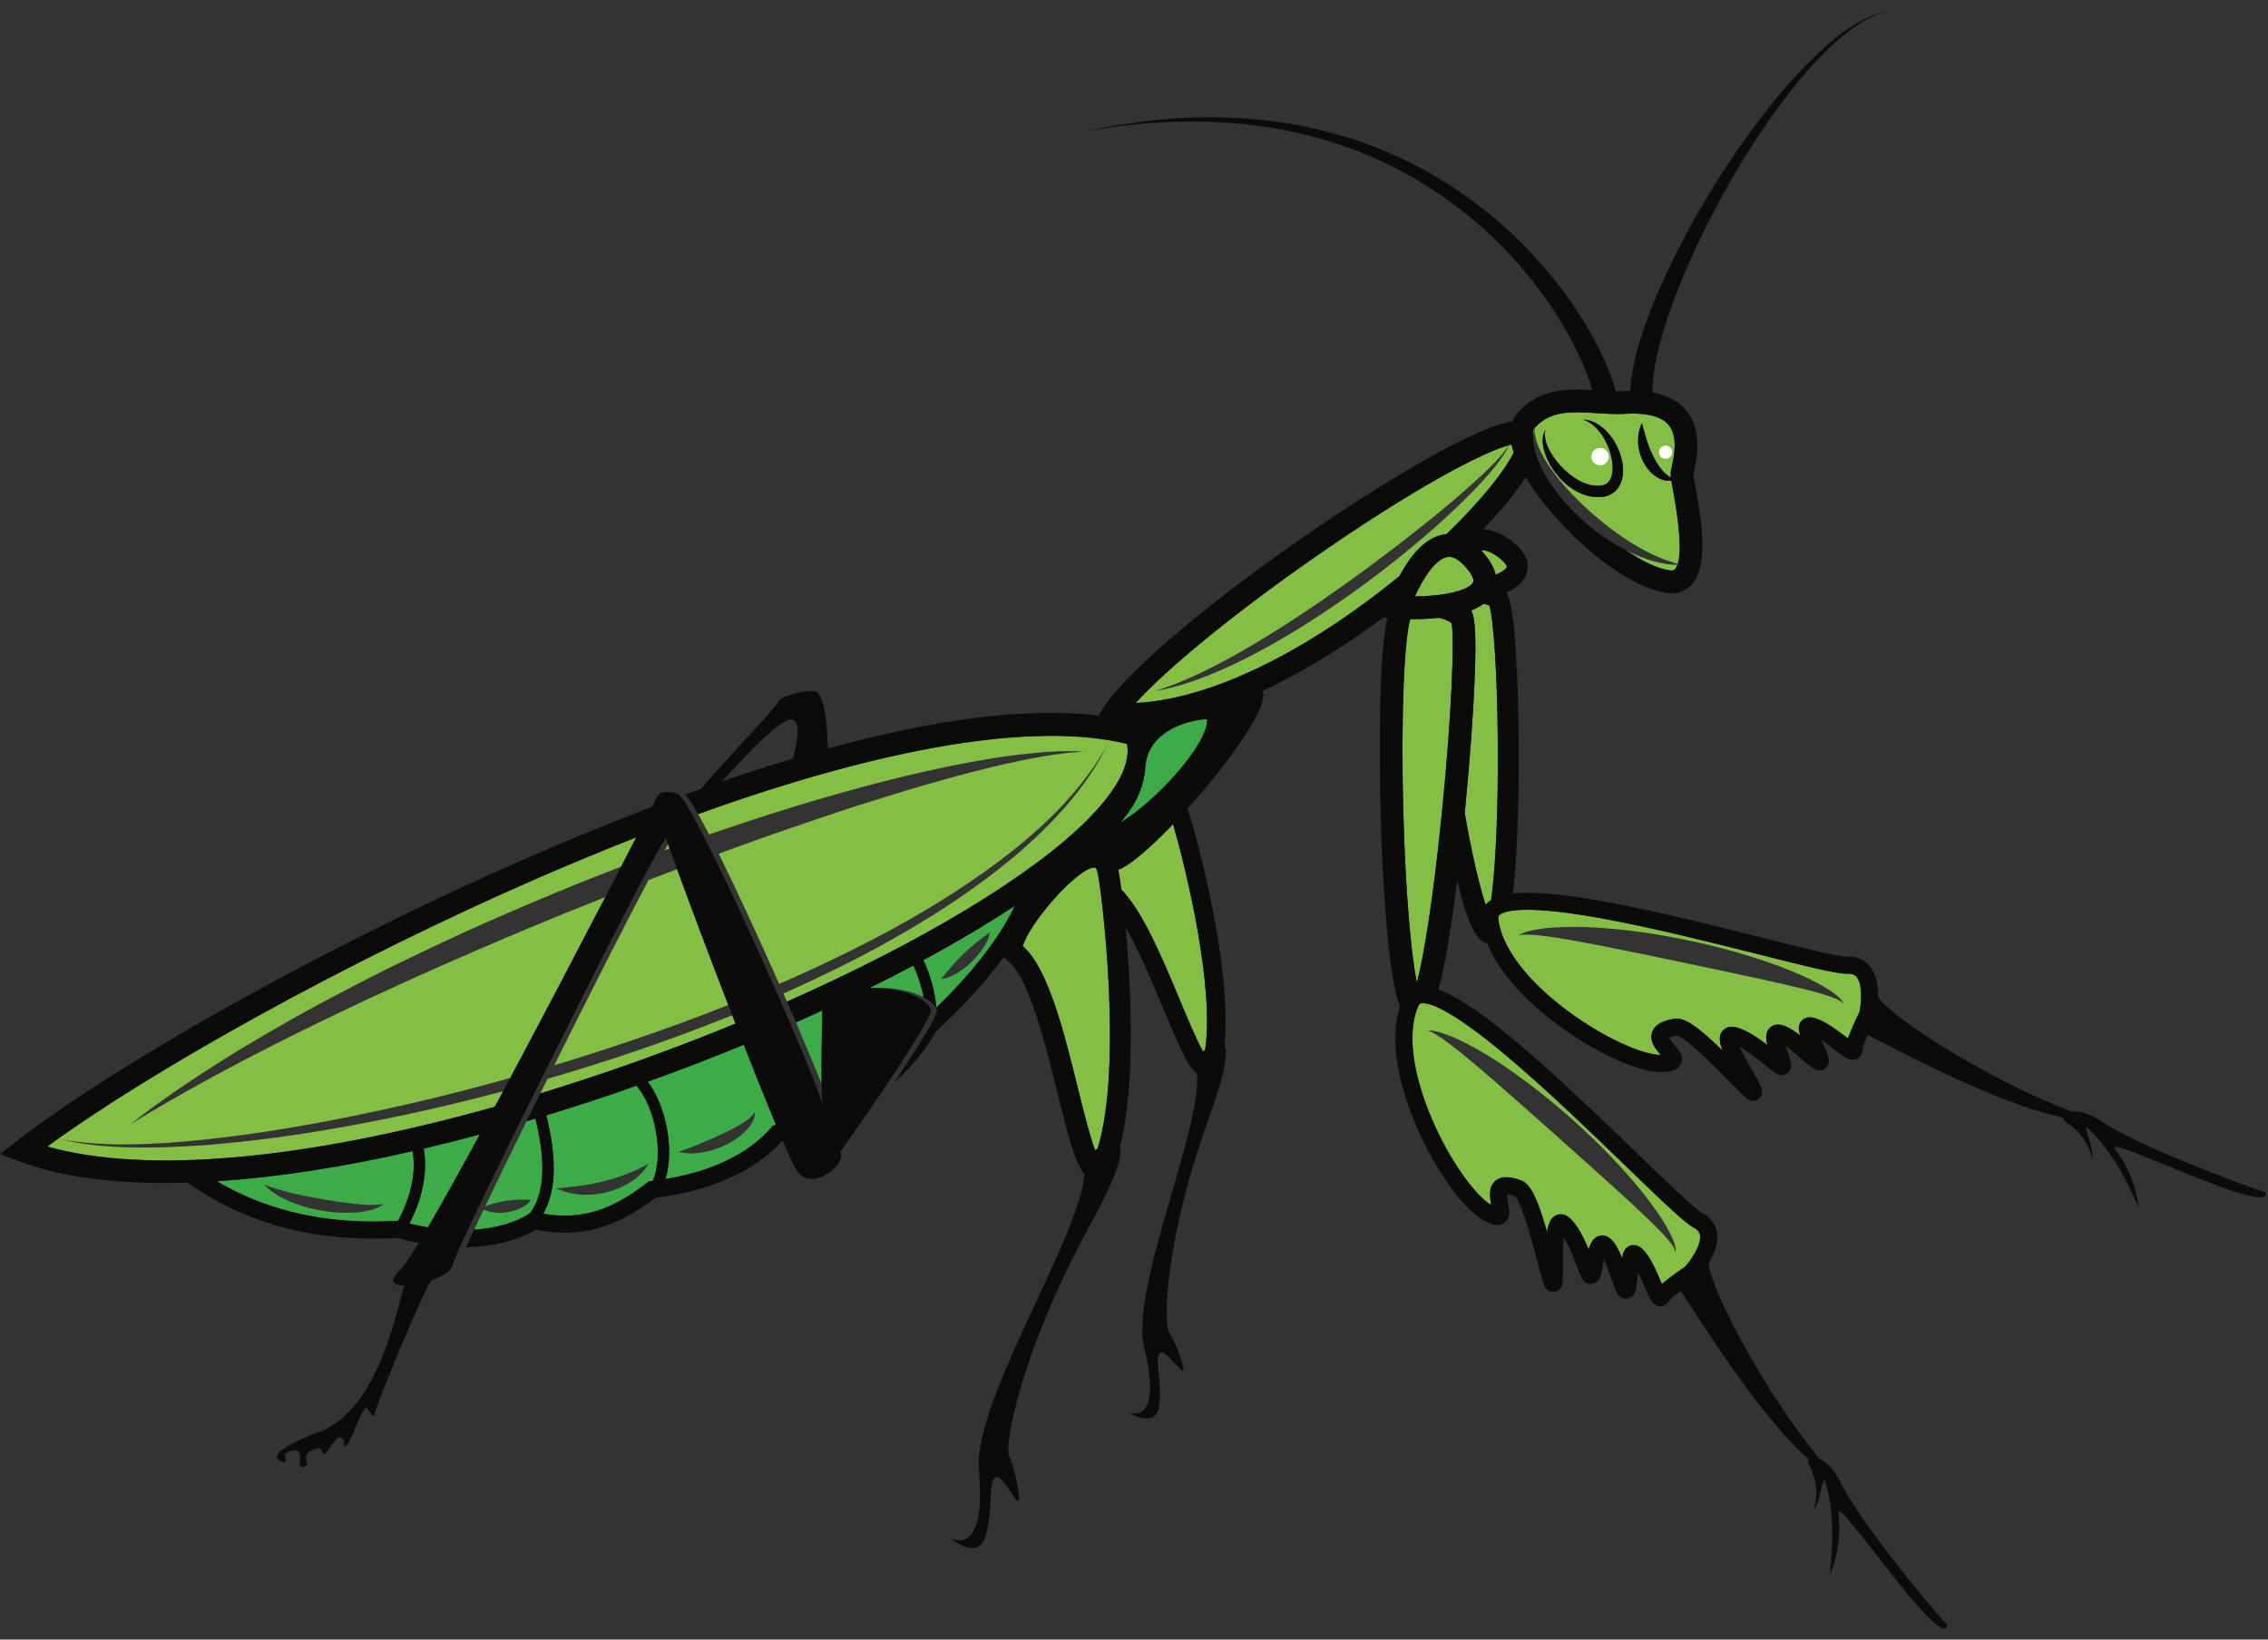 <?xml version="1.0" encoding="UTF-8"?>
<!DOCTYPE svg PUBLIC "-//W3C//DTD SVG 1.1//EN" "http://www.w3.org/Graphics/SVG/1.1/DTD/svg11.dtd">
<svg version="1.1" xmlns="http://www.w3.org/2000/svg" xmlns:xlink="http://www.w3.org/1999/xlink" x="0" y="0" width="556" height="402" viewBox="0, 0, 556, 402">
  <rect x="0" y="0" width="556" height="402" fill="#333333" stroke="none"/>
  <g id="Layer_1">
    <path d="M268.436,212.712 C264.761,212.44 253.767,224.59 251.104,230.931 L251.081,230.987 C250.961,231.272 250.802,231.648 250.701,231.94 C256.944,237.28 260.823,252.972 264.255,266.85 C265.583,272.22 267.152,278.566 268.456,282.022 C268.654,281.896 268.858,281.77 269.065,281.646 L269.069,281.633 C275.371,261.663 270.07,217.762 269.033,213.774 C268.952,213.463 268.732,212.732 268.436,212.712 M452.034,246.147 C451.694,245.323 450.993,244.685 450.328,244.102 C449.637,243.535 448.901,243.033 448.156,242.549 C446.662,241.592 445.097,240.772 443.518,240.003 C440.351,238.48 437.093,237.201 433.805,236.043 C427.222,233.746 420.499,231.949 413.701,230.526 C406.9,229.111 400.02,228.063 393.063,227.543 C389.584,227.295 386.085,227.173 382.572,227.314 C380.818,227.395 379.059,227.518 377.309,227.801 C375.575,228.088 373.785,228.428 372.231,229.276 C373.096,229.145 373.947,229.118 374.804,229.16 C375.655,229.186 376.503,229.238 377.352,229.339 C379.046,229.523 380.732,229.761 382.416,230.037 C385.782,230.584 389.136,231.214 392.485,231.875 C399.186,233.187 405.871,234.586 412.559,235.984 C419.244,237.393 425.934,238.789 432.603,240.26 C435.939,240.991 439.27,241.746 442.577,242.578 C444.231,242.989 445.871,243.445 447.497,243.946 C448.306,244.203 449.108,244.483 449.885,244.819 C450.665,245.148 451.427,245.518 452.034,246.147 M455.845,248.149 C454.968,249.925 453.766,252.492 453.042,254.606 C452.808,254.432 452.575,254.258 452.363,254.097 C450.5,252.69 448.181,250.939 445.938,249.996 C445.154,249.667 443.071,248.789 441.695,250.243 C440.745,251.247 440.836,252.457 441.395,253.954 C440.06,252.899 438.722,251.987 437.512,251.539 C435.604,250.835 434.473,251.413 433.857,252.022 C432.803,253.067 432.835,254.55 433.263,256.23 C431.268,254.666 428.844,252.987 426.357,252.098 C424.113,251.293 422.904,252.008 422.285,252.748 C421.32,253.904 421.435,255.458 422.293,257.596 C416.4,251.851 413.002,249.355 410.462,249.779 C408.528,250.102 405.863,250.784 405.054,252.977 C404.242,255.178 405.853,257.172 407.092,258.647 L406.91,258.646 C402.847,258.569 393.49,254.722 384.156,247.744 C374.158,240.27 368.011,232.053 367.291,225.197 C367.242,224.738 367.363,224.538 367.602,224.33 C368.186,223.826 369.827,223.06 374.408,223.06 C378.1,223.06 383.697,223.557 392.186,225.083 C404.727,227.338 419.429,231.04 431.242,234.014 C443.808,237.178 450.45,238.819 452.912,238.733 C454.273,238.681 454.85,239.178 455.163,239.554 C456.623,241.314 456.367,245.656 455.845,248.149 M410.301,304.359 C409.983,303.523 409.595,302.721 409.192,301.93 C408.372,300.355 407.423,298.867 406.437,297.411 C404.449,294.513 402.262,291.782 399.989,289.14 C395.425,283.868 390.491,278.961 385.305,274.341 C380.113,269.727 374.668,265.391 368.896,261.474 C366.003,259.524 363.029,257.678 359.914,256.05 C358.352,255.245 356.766,254.476 355.107,253.85 C353.461,253.234 351.739,252.637 349.969,252.6 C350.785,252.916 351.535,253.315 352.258,253.779 C352.983,254.227 353.692,254.694 354.379,255.203 C355.755,256.207 357.101,257.254 358.421,258.332 C361.067,260.482 363.661,262.7 366.236,264.941 C371.393,269.417 376.493,273.961 381.596,278.505 C386.69,283.056 391.794,287.6 396.846,292.197 C399.373,294.493 401.886,296.807 404.339,299.176 C405.569,300.357 406.764,301.569 407.923,302.814 C408.497,303.439 409.053,304.082 409.559,304.76 C410.071,305.435 410.548,306.134 410.761,306.981 C410.876,306.098 410.587,305.195 410.301,304.359 M416.758,302.824 C417.148,305.076 414.763,308.713 413.067,310.615 C411.423,311.719 409.102,313.347 407.421,314.818 C407.305,314.551 407.19,314.283 407.087,314.04 C406.171,311.891 405.032,309.219 403.559,307.283 C403.112,306.697 402.024,305.271 400.499,305.271 C400.262,305.271 400.015,305.306 399.756,305.383 C398.433,305.78 397.908,306.874 397.646,308.45 C397.014,306.87 396.309,305.415 395.482,304.422 C394.184,302.863 392.913,302.798 392.072,303.022 C390.639,303.402 389.928,304.704 389.462,306.372 C388.511,304.023 387.246,301.361 385.533,299.351 C383.987,297.535 382.585,297.552 381.678,297.886 C380.266,298.407 379.591,299.813 379.27,302.095 C377.021,294.176 375.316,290.318 372.904,289.422 C371.067,288.737 368.416,288.003 366.623,289.5 C364.822,291.004 365.227,293.535 365.564,295.434 L365.409,295.341 C361.923,293.249 355.728,285.253 351.109,274.552 C346.164,263.091 344.927,252.903 347.717,246.603 L347.717,246.601 C347.904,246.178 348.108,246.064 348.418,246.004 C349.792,245.743 354.566,246.458 369.36,258.903 C379.111,267.106 390.016,277.641 398.776,286.105 C408.096,295.107 413.059,299.857 415.216,300.99 C416.424,301.625 416.675,302.341 416.758,302.824 M361.132,142.77 C361.41,142.179 360.974,140.774 358.913,138.61 C357.224,136.836 355.994,136.517 355.263,136.517 C354.984,136.517 354.776,136.564 354.645,136.594 C351.673,137.26 348.697,142.174 346.856,146.233 C353.863,146.199 360.196,144.755 361.132,142.77 M353.498,199.068 C355.874,175.319 356.597,156.459 355.839,152.724 C355.054,152.174 353.98,151.763 352.827,151.471 C350.548,151.723 348.355,151.798 346.574,151.798 C346.281,151.798 346.004,151.795 345.735,151.792 C344.36,156.168 343.374,174.184 344.02,198.826 C344.554,219.243 345.947,233.97 347.346,240.984 C348.978,234.639 351.275,221.288 353.498,199.068 M376.202,104.95 L376.12,105.04 C375.842,105.363 375.694,106.073 375.871,107.209 C375.883,106.437 375.976,105.672 376.202,104.95 M398.643,134.92 C402.509,137.576 406.28,139.418 409.421,139.851 C410.232,139.965 410.452,139.738 410.58,139.602 C410.84,139.331 411.051,138.955 411.219,138.501 C409.341,138.474 407.459,138.146 405.625,137.675 C403.465,137.085 401.364,136.273 399.355,135.285 C399.115,135.168 398.88,135.041 398.643,134.92 M378.194,108.292 C378.228,109.314 378.471,110.313 378.788,111.276 C379.465,113.192 380.496,114.974 381.811,116.541 C383.107,118.121 384.697,119.504 386.572,120.518 C388.458,121.512 390.649,122.11 392.978,121.805 C394.16,121.636 395.461,121.075 396.319,120.073 C397.181,119.086 397.617,117.896 397.79,116.775 C397.96,115.645 397.914,114.548 397.736,113.5 C397.565,112.45 397.261,111.446 396.869,110.488 C396.104,108.567 394.955,106.82 393.484,105.396 C392.015,104.006 390.114,102.905 388.124,102.872 C389.978,103.527 391.392,104.817 392.459,106.304 C393.547,107.778 394.313,109.474 394.813,111.201 C395.278,112.924 395.515,114.748 395.186,116.314 C395.023,117.087 394.719,117.76 394.283,118.217 C393.867,118.691 393.276,118.94 392.564,119.048 C391.045,119.261 389.312,118.893 387.759,118.16 C386.186,117.42 384.728,116.327 383.406,115.073 C382.106,113.797 380.93,112.345 380.035,110.727 C379.57,109.925 379.202,109.07 378.955,108.18 C378.708,107.289 378.604,106.342 378.886,105.399 C378.603,105.8 378.426,106.278 378.303,106.773 C378.218,107.269 378.164,107.785 378.194,108.292 M376.65,108.1 C376.37,107.086 376.184,106.035 376.215,104.937 C378.984,101.792 382.511,101.086 386.56,101.086 C388.129,101.086 389.777,101.192 391.488,101.301 C393.774,101.447 396.136,101.598 398.404,101.459 C402.016,101.237 406.783,101.517 409.011,104.114 C411.448,106.951 410.376,111.907 409.86,114.288 C409.713,114.97 409.606,115.462 409.572,115.906 C409.547,116.225 409.564,116.584 409.624,117.078 C408.682,116.59 407.995,115.917 407.365,115.157 C406.529,114.144 405.852,113.005 405.256,111.809 C404.67,110.607 404.15,109.347 403.732,108.009 C403.3,106.67 402.955,105.28 402.505,103.744 C401.804,105.171 401.537,106.771 401.578,108.371 C401.623,109.972 402.041,111.571 402.755,113.041 C403.475,114.504 404.528,115.852 405.924,116.811 C406.255,117.063 406.666,117.238 407.032,117.432 C407.438,117.585 407.832,117.739 408.257,117.809 C408.745,117.902 409.249,117.899 409.728,117.818 C409.823,118.424 409.96,119.194 410.148,120.238 C410.805,123.869 412.639,134.03 411.308,138.244 C407.379,137.192 403.792,135.427 400.396,133.373 C396.742,131.14 393.318,128.543 390.114,125.706 C386.925,122.859 383.902,119.799 381.302,116.413 C380.015,114.715 378.804,112.949 377.859,111.047 C377.351,110.108 376.98,109.117 376.65,108.1 M271.516,177.59 L271.515,177.59 L271.516,177.59 z M353.423,131.151 C353.78,131.071 354.171,131.012 354.584,130.979 C357.859,127.806 360.824,124.69 363.377,121.739 C367.776,116.649 370.018,113.137 371.089,110.934 C370.858,110.257 370.675,109.608 370.536,108.982 C370.332,109.029 370.117,109.085 369.889,109.149 C369.096,111.1 367.765,112.795 366.477,114.446 C365.076,116.217 363.534,117.856 362.007,119.511 C358.895,122.762 355.633,125.861 352.274,128.847 C345.562,134.828 338.485,140.384 331.181,145.623 C327.503,148.206 323.781,150.732 319.981,153.138 C316.153,155.501 312.295,157.821 308.308,159.916 C304.342,162.045 300.264,163.98 296.078,165.653 C291.885,167.288 287.574,168.715 283.136,169.415 C287.429,168.111 291.532,166.366 295.524,164.4 C299.526,162.457 303.414,160.285 307.242,158.019 C314.889,153.463 322.317,148.535 329.564,143.353 C333.216,140.799 336.785,138.128 340.337,135.435 C343.903,132.761 347.391,129.985 350.87,127.196 C354.32,124.375 357.753,121.526 361.057,118.535 C362.707,117.04 364.35,115.53 365.901,113.935 C366.304,113.548 366.673,113.135 367.053,112.728 C367.438,112.324 367.808,111.909 368.157,111.479 L368.698,110.841 C368.869,110.623 369.025,110.394 369.189,110.17 C369.442,109.859 369.635,109.517 369.824,109.167 C363.169,111.063 346.541,119.696 321.517,137.176 C302.087,150.748 285.878,164.084 278.415,172.368 C299.315,171.313 324.057,156.869 343.101,141.21 C345.356,136.972 348.845,132.179 353.423,131.151 M154.2,258.268 C147.585,260.479 140.925,262.558 134.229,264.506 C133.632,265.707 133.041,266.899 132.453,268.087 C136.226,266.934 140.039,265.725 143.896,264.451 C156.354,260.339 168.597,255.789 180.306,250.971 C180.041,250.289 179.775,249.605 179.51,248.919 C171.166,252.283 162.719,255.387 154.2,258.268 M276.271,182.393 C253.889,176.892 217.32,182.964 171.144,199.594 C171.94,201.011 172.839,202.695 173.816,204.592 C183.582,201.265 193.386,198.035 203.319,195.226 C213.471,192.288 223.731,189.699 234.096,187.58 C239.298,186.606 244.498,185.627 249.762,185.028 C255.012,184.42 260.313,183.934 265.588,184.272 L261.653,184.594 L257.75,185.129 C256.452,185.313 255.162,185.57 253.869,185.786 C252.577,185.994 251.292,186.272 250.009,186.546 C244.871,187.591 239.782,188.879 234.717,190.232 C229.655,191.611 224.608,193.039 219.598,194.599 C214.586,196.149 209.575,197.701 204.6,199.369 C195.09,202.565 185.602,205.822 176.195,209.311 C180.66,218.339 186.149,230.255 191.012,241.237 C200.328,237.203 209.49,232.814 218.412,227.98 C223.593,225.165 228.673,222.166 233.636,218.988 C238.6,215.809 243.424,212.412 248.033,208.74 C252.651,205.084 257.06,201.145 261.068,196.817 C263.037,194.624 264.97,192.389 266.698,189.995 C268.502,187.654 270.043,185.125 271.515,182.557 C270.168,185.19 268.741,187.802 267.042,190.239 C265.395,192.712 263.525,195.026 261.62,197.308 C257.736,201.812 253.43,205.943 248.9,209.797 C239.79,217.462 229.801,224.014 219.468,229.882 C214.305,232.827 209.033,235.581 203.69,238.179 C199.844,240.055 195.962,241.859 192.056,243.602 C192.347,244.266 192.638,244.927 192.924,245.58 C225.809,231.011 253.136,214.665 266.906,200.683 C271.969,195.543 277.496,188.355 276.271,182.393 M153.312,255.627 C161.806,252.789 170.221,249.717 178.539,246.41 C173.967,234.569 169.375,222.37 165.988,213.107 C163.646,213.99 161.308,214.881 158.974,215.782 C153.302,226.523 144.396,244.083 135.881,261.183 C141.723,259.43 147.536,257.583 153.312,255.627 M32.229,280.573 C38.135,280.501 44.031,280.049 49.903,279.427 C61.653,278.209 73.318,276.268 84.904,273.97 C96.482,271.628 107.997,268.96 119.396,265.864 C121.297,265.355 123.192,264.822 125.087,264.295 C133.228,249.049 141.718,232.813 148.398,219.949 C147.435,220.335 146.469,220.715 145.507,221.105 C135.747,224.967 126.057,229.005 116.43,233.188 C111.615,235.272 106.799,237.362 102.025,239.538 C99.626,240.604 97.248,241.714 94.868,242.816 C92.478,243.902 90.088,244.988 87.722,246.119 C68.738,255.085 50.009,264.603 32.021,275.607 C40.324,269.094 49.16,263.269 58.148,257.719 L64.957,253.665 L71.834,249.727 C76.442,247.143 81.104,244.655 85.79,242.219 C90.47,239.766 95.187,237.384 99.955,235.111 C104.706,232.802 109.497,230.578 114.29,228.358 C123.914,224.002 133.648,219.9 143.436,215.93 C146.372,214.774 149.313,213.632 152.259,212.5 C153.633,209.847 154.883,207.427 155.979,205.302 C149.264,207.935 142.382,210.757 135.323,213.793 C83.547,236.062 35.372,263.668 11.589,281.116 C35.929,287.947 74.806,284.438 121.3,271.362 C121.979,270.1 122.663,268.826 123.35,267.542 C110.789,270.897 98.102,273.77 85.31,276.1 C73.633,278.224 61.863,279.882 50.022,280.781 C44.102,281.198 38.163,281.444 32.227,281.309 C26.303,281.176 20.326,280.74 14.591,279.213 C17.482,279.861 20.43,280.176 23.376,280.364 C26.322,280.56 29.276,280.628 32.229,280.573 M163.777,206.996 C163.526,207.418 163.237,207.919 162.913,208.496 C163.325,208.343 163.737,208.189 164.15,208.038 C164.023,207.684 163.898,207.335 163.777,206.996 M369.389,138.971 C369.432,138.821 369.118,137.871 366.866,136.292 C365.525,135.352 364.303,134.886 363.167,134.886 L363.072,134.894 C365.05,137.001 366.246,139.019 366.65,140.927 C368.227,140.258 369.217,139.573 369.389,138.971 M364.86,221.17 C365.068,220.99 365.298,220.822 365.545,220.665 C366.391,214.564 367.139,203.834 367.197,187.501 C367.273,165.912 366.081,151.477 365.117,148.469 C364.709,148.291 364.231,148.147 363.716,148.029 C362.828,148.687 361.793,149.232 360.664,149.684 C361.439,150.978 362.003,154.222 361.521,166.355 C361.174,175.002 360.362,186.154 359.232,197.756 C359.182,198.274 359.129,198.803 359.075,199.343 C360.968,210.168 362.785,217.522 364.205,221.856 C364.401,221.617 364.613,221.384 364.86,221.17 M287.58,202.069 C290.824,213.266 297.779,242.073 295.424,257.401 L295.422,257.41 C295.256,257.548 295.094,257.687 294.936,257.825 C293.319,254.962 291.076,249.59 289.179,245.044 C284.911,234.825 280.16,223.446 274.9,218.124 C274.607,215.875 274.342,214.173 274.147,213.171 L274.513,213.129 C277.447,211.82 282.352,207.518 287.58,202.069" fill="#85BE44"/>
    <path d="M295.883,176.335 C294.026,176.335 289.067,177.126 285.303,179.941 C282.518,182.025 280.991,184.772 280.767,188.105 C280.356,194.201 277.35,198.618 274.723,201.602 C281.189,197.89 291.887,187.277 295.108,179.857 C295.757,178.363 296.026,177.11 295.883,176.335 M183.217,274.56 C182.526,275.077 181.792,275.536 181.038,275.968 C179.533,276.834 177.961,277.602 176.373,278.344 C174.781,279.084 173.166,279.787 171.521,280.458 C169.871,281.136 168.214,281.775 166.41,282.405 C168.269,282.931 170.233,282.86 172.107,282.563 C173.989,282.251 175.816,281.674 177.546,280.872 C179.273,280.07 180.918,279.047 182.352,277.725 C183.062,277.061 183.725,276.319 184.245,275.465 C184.498,275.037 184.725,274.582 184.882,274.108 C185.027,273.627 185.116,273.125 185.061,272.644 C184.557,273.466 183.922,274.042 183.217,274.56 M182.331,256.156 C185.231,263.553 187.978,270.405 190.231,275.807 L190.061,275.856 L189.443,276.024 L189.025,276.507 C185.106,281.035 177.484,286.723 163.142,289.083 C165.361,282.014 163.354,271.194 158.793,265.218 C166.8,262.346 174.676,259.31 182.331,256.156 M195.138,250.682 C197.753,256.751 199.958,262.063 201.397,265.782 C201.336,260.302 201.499,252.154 201.602,247.761 C199.473,248.741 197.317,249.716 195.138,250.682 M230.728,240.05 C232.248,239.898 233.592,239.203 234.815,238.472 C236.036,237.714 237.15,236.826 238.169,235.846 C239.19,234.866 240.116,233.788 240.925,232.605 C241.324,232.01 241.697,231.39 242.015,230.725 C242.168,230.389 242.318,230.052 242.429,229.686 C242.531,229.331 242.674,228.936 242.58,228.545 C242.372,228.848 242.071,229.025 241.795,229.244 L240.949,229.862 C240.39,230.273 239.843,230.695 239.306,231.126 C238.237,231.988 237.215,232.892 236.236,233.838 C235.255,234.784 234.316,235.769 233.412,236.798 C232.495,237.829 231.667,238.897 230.728,240.05 M226.375,235.408 C234.582,230.965 242.123,226.485 248.81,222.062 C245.13,229.741 238.445,238.438 229.534,247.057 C229.263,243.082 227.906,238.683 226.375,235.408 M103.877,281.617 C104.512,285.173 104.662,291.689 100.39,299.98 C101.894,300.363 103.405,300.679 104.911,300.927 C108.395,294.973 112.809,287.027 117.63,278.15 C112.967,279.404 108.38,280.56 103.877,281.617 M213.138,242.253 C213.755,242.23 214.355,242.228 214.941,242.241 C219.878,242.104 223.838,243.186 226.408,244.522 C225.919,241.844 225.015,239.053 223.925,236.722 C220.438,238.577 216.839,240.423 213.138,242.253 M94.073,295.129 C92.812,295.449 91.583,295.463 90.34,295.416 C89.103,295.372 87.869,295.267 86.638,295.13 C84.175,294.856 81.722,294.488 79.277,294.067 C76.834,293.644 74.395,293.177 71.979,292.61 C69.557,292.032 67.163,291.439 64.79,290.4 C65.619,291.417 66.701,292.207 67.803,292.916 C68.919,293.612 70.102,294.189 71.306,294.69 C73.723,295.687 76.245,296.367 78.803,296.815 C81.361,297.261 83.969,297.454 86.583,297.321 C87.889,297.247 89.201,297.093 90.489,296.776 C91.756,296.443 93.083,296.016 94.073,295.129 M97.586,299.318 L97.571,299.319 C80.512,300.323 65.91,297.138 53.158,289.628 C67.588,288.693 83.727,286.219 101.166,282.246 C101.712,285.422 101.81,291.465 97.586,299.318 M156.262,286.743 C155.366,287.152 154.473,287.538 153.564,287.876 C151.759,288.574 149.932,289.14 148.08,289.61 C147.157,289.867 146.216,290.035 145.275,290.243 C144.327,290.384 143.38,290.604 142.412,290.702 C140.478,291.025 138.514,291.11 136.43,291.413 C138.331,292.251 140.391,292.783 142.486,292.886 L143.274,292.939 C143.537,292.949 143.798,292.932 144.062,292.929 C144.587,292.915 145.115,292.898 145.641,292.856 C146.164,292.797 146.686,292.716 147.21,292.646 C147.734,292.574 148.243,292.423 148.76,292.314 C150.812,291.8 152.789,290.972 154.568,289.828 C155.012,289.54 155.447,289.244 155.857,288.905 C156.278,288.589 156.669,288.228 157.05,287.862 C157.772,287.101 158.529,286.304 158.89,285.29 C158.05,285.902 157.158,286.323 156.262,286.743 M156.018,266.204 C160.703,271.501 162.818,283.35 160,289.532 C159.878,289.548 159.761,289.564 159.639,289.577 L159.056,289.647 L158.595,290.009 C149.812,296.88 142.324,299.144 133.179,297.582 C137.406,290.233 135.5,279.838 133.933,273.469 C137.795,272.288 141.699,271.05 145.645,269.747 C149.121,268.6 152.581,267.418 156.018,266.204 M131.259,274.277 C132.818,280.659 134.667,291.065 129.966,297.406 L129.774,297.534 C126.354,299.805 121.584,301.14 116.225,301.507 C116.925,300.009 117.706,298.355 118.561,296.564 C119.401,296.966 120.283,297.173 121.156,297.28 C122.247,297.403 123.333,297.366 124.397,297.197 C125.46,297.028 126.503,296.725 127.502,296.267 C128,296.033 128.489,295.764 128.955,295.428 C129.185,295.255 129.413,295.08 129.625,294.861 C129.816,294.645 130.086,294.422 130.112,294.084 C129.986,294.158 129.856,294.149 129.719,294.153 C129.589,294.157 129.454,294.156 129.32,294.15 L128.525,294.125 C128,294.114 127.484,294.12 126.972,294.139 C125.95,294.181 124.947,294.282 123.955,294.444 C122.962,294.606 121.979,294.822 120.992,295.102 C120.308,295.302 119.625,295.525 118.918,295.814 C121.722,289.943 125.239,282.715 129.076,274.924 C129.803,274.71 130.529,274.495 131.259,274.277" fill="#3DAB48"/>
    <path d="M394.397,111.967 C394.397,113.147 393.441,114.103 392.262,114.103 C391.082,114.103 390.126,113.147 390.126,111.967 C390.126,110.787 391.082,109.831 392.262,109.831 C393.441,109.831 394.397,110.787 394.397,111.967" fill="#FFFFFE"/>
    <path d="M409.938,110.876 C409.938,111.771 409.213,112.494 408.319,112.494 C407.426,112.494 406.701,111.771 406.701,110.876 C406.701,109.982 407.426,109.257 408.319,109.257 C409.213,109.257 409.938,109.982 409.938,110.876" fill="#FFFFFE"/>
    <path d="M455.163,239.555 C454.85,239.178 454.273,238.682 452.912,238.733 C450.45,238.819 443.808,237.179 431.242,234.015 C419.429,231.039 404.727,227.338 392.186,225.083 C383.697,223.556 378.1,223.061 374.408,223.061 C369.826,223.061 368.186,223.825 367.602,224.331 C367.363,224.538 367.242,224.738 367.291,225.198 C368.012,232.053 374.158,240.271 384.156,247.744 C393.49,254.722 402.847,258.569 406.91,258.646 L407.092,258.647 C405.853,257.172 404.242,255.178 405.054,252.977 C405.863,250.785 408.528,250.101 410.462,249.778 C413.002,249.355 416.4,251.852 422.293,257.597 C421.435,255.459 421.321,253.904 422.285,252.748 C422.904,252.009 424.113,251.293 426.357,252.098 C428.844,252.986 431.268,254.666 433.263,256.229 C432.836,254.55 432.803,253.067 433.857,252.022 C434.473,251.413 435.605,250.834 437.512,251.539 C438.722,251.987 440.06,252.899 441.395,253.954 C440.836,252.457 440.746,251.246 441.695,250.242 C443.071,248.789 445.154,249.667 445.938,249.996 C448.181,250.94 450.5,252.69 452.363,254.097 C452.575,254.257 452.809,254.432 453.041,254.606 C453.766,252.492 454.968,249.924 455.845,248.148 C456.368,245.656 456.623,241.314 455.163,239.555 M365.545,220.665 C366.391,214.564 367.139,203.834 367.197,187.501 C367.273,165.911 366.081,151.476 365.117,148.468 C364.709,148.291 364.231,148.147 363.716,148.03 C362.828,148.686 361.793,149.231 360.664,149.685 C361.439,150.978 362.003,154.222 361.52,166.355 C361.174,175.003 360.362,186.155 359.232,197.756 C359.182,198.273 359.129,198.803 359.075,199.342 C360.968,210.168 362.786,217.522 364.205,221.856 C364.401,221.617 364.613,221.384 364.86,221.171 C365.068,220.99 365.298,220.822 365.545,220.665 M355.839,152.724 C355.054,152.174 353.98,151.762 352.827,151.472 C350.548,151.723 348.355,151.797 346.575,151.797 C346.281,151.797 346.004,151.794 345.735,151.792 C344.36,156.168 343.374,174.184 344.02,198.827 C344.554,219.243 345.947,233.97 347.346,240.984 C348.978,234.639 351.275,221.288 353.498,199.069 C355.874,175.32 356.597,156.458 355.839,152.724 M348.418,246.005 C348.108,246.064 347.904,246.178 347.717,246.602 L347.717,246.603 C344.927,252.903 346.164,263.092 351.109,274.553 C355.728,285.253 361.923,293.249 365.409,295.341 L365.564,295.433 C365.227,293.535 364.822,291.004 366.623,289.5 C368.416,288.004 371.067,288.736 372.904,289.421 C375.316,290.318 377.021,294.176 379.27,302.095 C379.591,299.813 380.266,298.408 381.678,297.886 C382.585,297.552 383.987,297.536 385.533,299.352 C387.246,301.36 388.511,304.023 389.462,306.372 C389.928,304.703 390.639,303.402 392.072,303.022 C392.913,302.798 394.184,302.862 395.482,304.423 C396.309,305.414 397.014,306.871 397.646,308.451 C397.908,306.875 398.433,305.78 399.756,305.383 C400.015,305.306 400.262,305.271 400.499,305.271 C402.024,305.271 403.112,306.696 403.559,307.283 C405.032,309.219 406.171,311.892 407.088,314.04 C407.19,314.283 407.305,314.551 407.421,314.819 C409.102,313.346 411.423,311.718 413.067,310.614 C414.763,308.713 417.148,305.075 416.758,302.824 C416.675,302.341 416.424,301.625 415.216,300.99 C413.06,299.857 408.096,295.106 398.777,286.105 C390.016,277.642 379.111,267.106 369.36,258.903 C354.566,246.457 349.792,245.743 348.418,246.005 M343.101,141.21 C345.356,136.972 348.845,132.179 353.423,131.152 C353.78,131.071 354.171,131.012 354.584,130.979 C357.859,127.806 360.824,124.691 363.377,121.738 C367.776,116.649 370.018,113.136 371.089,110.934 C370.859,110.258 370.675,109.608 370.536,108.981 C370.332,109.03 370.117,109.086 369.889,109.149 C369.944,109.014 370.005,108.878 370.055,108.74 C369.977,108.884 369.9,109.026 369.824,109.168 C363.169,111.063 346.541,119.695 321.517,137.176 C302.087,150.749 285.878,164.084 278.415,172.368 C299.315,171.313 324.057,156.869 343.101,141.21 M287.58,202.068 C282.352,207.518 277.447,211.82 274.513,213.13 L274.147,213.172 C274.342,214.172 274.607,215.875 274.9,218.125 C280.16,223.446 284.911,234.825 289.179,245.043 C291.076,249.589 293.319,254.961 294.936,257.826 C295.094,257.687 295.256,257.549 295.422,257.41 L295.424,257.4 C297.779,242.072 290.824,213.266 287.58,202.068 M269.065,281.646 L269.069,281.634 C275.37,261.664 270.07,217.763 269.033,213.774 C268.953,213.463 268.732,212.732 268.436,212.712 C264.761,212.44 253.767,224.589 251.103,230.932 L251.081,230.987 C250.961,231.271 250.802,231.648 250.701,231.94 C256.944,237.28 260.823,252.972 264.255,266.85 C265.583,272.221 267.152,278.566 268.456,282.022 C268.654,281.896 268.858,281.77 269.065,281.646 M248.81,222.062 C242.123,226.485 234.583,230.965 226.376,235.408 C227.906,238.683 229.263,243.082 229.534,247.057 C238.445,238.438 245.13,229.742 248.81,222.062 M271.516,177.591 L271.515,177.591 L271.516,177.591 z M295.883,176.335 C294.026,176.335 289.068,177.126 285.303,179.941 C282.518,182.025 280.991,184.772 280.767,188.105 C280.356,194.201 277.349,198.618 274.723,201.602 C281.19,197.89 291.887,187.277 295.108,179.857 C295.757,178.363 296.026,177.11 295.883,176.335 M354.645,136.594 C351.673,137.26 348.697,142.175 346.856,146.233 C353.863,146.198 360.196,144.755 361.132,142.77 C361.41,142.179 360.974,140.774 358.914,138.611 C357.224,136.836 355.994,136.518 355.263,136.518 C354.984,136.518 354.776,136.564 354.645,136.594 M363.167,134.886 L363.072,134.895 C365.05,137.001 366.246,139.018 366.65,140.928 C368.227,140.258 369.217,139.573 369.389,138.971 C369.432,138.82 369.119,137.87 366.866,136.292 C365.525,135.352 364.303,134.886 363.167,134.886 M190.231,275.807 C187.978,270.404 185.231,263.553 182.331,256.156 C174.676,259.31 166.8,262.346 158.792,265.218 C163.354,271.194 165.361,282.013 163.142,289.083 C177.484,286.722 185.106,281.035 189.025,276.507 L189.443,276.024 L190.06,275.856 L190.231,275.807 M159.056,289.647 L159.639,289.577 C159.761,289.564 159.878,289.548 159.999,289.532 C162.819,283.35 160.704,271.501 156.018,266.204 C152.581,267.418 149.121,268.6 145.645,269.747 C141.699,271.05 137.795,272.288 133.933,273.469 C135.5,279.838 137.406,290.233 133.179,297.582 C142.324,299.144 149.812,296.88 158.594,290.009 L159.056,289.647 z M155.979,205.303 C149.264,207.934 142.382,210.758 135.323,213.792 C83.547,236.061 35.372,263.667 11.589,281.116 C35.929,287.946 74.806,284.438 121.3,271.361 C121.979,270.099 122.662,268.826 123.35,267.541 C123.926,266.466 124.507,265.382 125.087,264.294 C133.228,249.05 141.719,232.813 148.398,219.948 C149.768,217.311 151.061,214.815 152.26,212.501 C153.632,209.848 154.883,207.426 155.979,205.303 M117.63,278.15 C112.967,279.404 108.38,280.56 103.876,281.617 C104.512,285.173 104.662,291.689 100.39,299.98 C101.894,300.363 103.405,300.679 104.911,300.927 C108.395,294.973 112.809,287.027 117.63,278.15 M97.571,299.318 L97.586,299.317 C101.81,291.465 101.712,285.422 101.166,282.246 C83.727,286.219 67.587,288.693 53.158,289.628 C65.91,297.138 80.513,300.323 97.571,299.318 M177.006,191.587 C182.778,189.601 188.601,187.715 194.417,185.973 C194.938,183.167 196.778,177.449 194.299,176.429 C191.589,175.313 179.125,189.197 177.006,191.587 M375.871,107.208 C375.865,107.552 375.871,107.897 375.894,108.24 C375.963,108.798 376.02,109.37 376.162,109.917 C376.272,110.476 376.427,111.02 376.598,111.56 C377.299,113.715 378.318,115.749 379.52,117.647 C381.916,121.455 384.929,124.821 388.268,127.793 C391.405,130.59 394.895,133.001 398.643,134.92 C402.509,137.575 406.28,139.418 409.422,139.851 C410.232,139.964 410.452,139.737 410.58,139.603 C410.841,139.331 411.051,138.955 411.219,138.501 C411.558,138.505 411.897,138.504 412.236,138.488 C411.923,138.415 411.616,138.327 411.308,138.244 C412.639,134.03 410.805,123.869 410.148,120.237 C409.96,119.195 409.823,118.424 409.728,117.817 C409.249,117.899 408.745,117.901 408.257,117.809 C407.832,117.738 407.438,117.585 407.032,117.432 C406.666,117.239 406.255,117.063 405.924,116.811 C404.528,115.852 403.475,114.504 402.755,113.04 C402.041,111.571 401.623,109.973 401.578,108.371 C401.537,106.772 401.804,105.172 402.505,103.744 C402.955,105.279 403.3,106.671 403.732,108.009 C404.15,109.348 404.671,110.607 405.256,111.809 C405.852,113.006 406.529,114.145 407.366,115.157 C407.995,115.917 408.682,116.589 409.624,117.078 C409.564,116.585 409.547,116.224 409.572,115.905 C409.606,115.462 409.713,114.97 409.86,114.288 C410.376,111.907 411.448,106.952 409.011,104.114 C406.783,101.518 402.016,101.237 398.404,101.459 C396.136,101.598 393.774,101.447 391.488,101.301 C389.777,101.192 388.129,101.086 386.561,101.086 C382.511,101.086 378.984,101.793 376.215,104.938 L376.214,104.905 L376.202,104.95 L376.12,105.04 C375.843,105.362 375.694,106.072 375.871,107.208 M518.531,281.719 C523.361,288.387 523.783,293.544 524.29,295.627 C525.092,298.93 520.252,284.025 511.76,276.581 C510.501,275.478 512.979,280.605 512.972,283.446 C512.964,286.651 513.401,279.335 506.234,274.954 C505.84,274.713 505.683,274.346 505.75,273.969 C489.365,270.657 465.106,257.303 457.858,253.782 C457.148,255.45 456.626,256.873 456.592,257.394 C456.607,258.343 456.128,259.174 455.312,259.588 C453.746,260.382 452.359,259.336 449.844,257.436 C448.819,256.663 447.644,255.776 446.482,255.031 C446.972,256.038 447.511,257.158 447.955,258.293 C448.208,258.934 448.974,260.882 447.399,261.992 C445.715,263.183 444.289,261.943 441.451,259.474 C440.317,258.487 438.904,257.258 437.686,256.399 C437.842,256.864 438.005,257.317 438.131,257.665 C438.573,258.896 438.955,259.959 439.065,260.823 C439.272,262.444 438.228,263.152 437.903,263.331 C436.339,264.191 435.069,263.137 432.769,261.221 C431.123,259.852 428.787,257.907 426.458,256.702 C427.249,258.402 428.564,260.682 429.399,262.129 C430.554,264.128 431.465,265.709 431.837,266.768 C432.315,268.128 431.679,269.114 430.987,269.546 C430.595,269.791 430.218,269.894 429.854,269.894 C428.769,269.894 427.805,268.979 426.928,268.146 C426.073,267.334 424.958,266.199 423.668,264.886 C420.534,261.696 413.229,254.263 411.058,253.921 C410.021,254.1 409.449,254.307 409.152,254.445 C409.425,254.92 410.027,255.638 410.384,256.064 C411.568,257.476 412.912,259.074 412.037,260.904 C411.195,262.666 409.029,262.872 406.831,262.828 C401.104,262.719 390.749,257.896 381.651,251.094 C376.365,247.144 368.02,239.878 364.588,231.316 C364.337,231.258 364.096,231.17 363.868,231.058 C362.151,230.208 360.174,227.849 357.361,216.439 C357.319,216.268 357.276,216.086 357.233,215.911 C355.988,225.894 354.425,236.088 352.651,242.601 C363.09,246.408 381.151,263.261 401.685,283.098 C408.755,289.928 415.435,296.38 417.159,297.286 C419.786,298.665 420.634,300.675 420.881,302.119 C421.334,304.757 420.165,307.57 418.848,309.767 C419.818,317.299 432.896,341.641 446.021,357.677 C447.586,358.313 449.603,360.106 451.49,363.977 C455.729,372.662 472.781,393.577 477.354,398.431 C476.076,405.383 450.195,366.185 450.699,370.951 C451.565,379.14 449.362,383.821 448.764,385.88 C447.813,389.144 451.041,373.809 447.388,363.123 C446.846,361.539 446.439,367.219 445.018,369.681 C443.414,372.455 447.439,366.331 443.406,358.96 C443.185,358.554 443.23,358.157 443.479,357.864 C430.92,346.83 416.538,323.167 412.007,316.504 C410.562,317.596 409.399,318.568 409.111,319.004 C408.672,319.796 407.896,320.272 407.031,320.272 L406.907,320.268 C405.154,320.177 404.474,318.58 403.238,315.679 C402.736,314.498 402.158,313.144 401.521,311.921 C401.444,313.037 401.354,314.275 401.175,315.48 C401.075,316.162 400.767,318.233 398.848,318.411 C396.792,318.611 396.176,316.818 394.944,313.264 C394.453,311.844 393.84,310.075 393.213,308.723 C393.116,309.204 393.032,309.679 392.968,310.042 C392.739,311.329 392.541,312.441 392.205,313.248 C391.575,314.755 390.305,314.84 389.948,314.842 C388.161,314.806 387.588,313.26 386.547,310.454 C385.803,308.449 384.745,305.599 383.326,303.395 C383.165,305.262 383.17,307.891 383.174,309.564 C383.178,311.872 383.181,313.695 382.977,314.8 C382.715,316.219 381.67,316.758 380.855,316.785 C379.012,316.864 378.495,315.098 378.033,313.548 C377.696,312.419 377.295,310.881 376.831,309.098 C375.702,304.773 373.071,294.688 371.358,293.311 C370.369,292.949 369.771,292.842 369.445,292.815 C369.444,293.363 369.609,294.285 369.707,294.832 C370.03,296.646 370.398,298.702 368.729,299.854 C367.123,300.96 365.149,300.064 363.256,298.927 C358.344,295.98 351.77,286.638 347.269,276.209 C344.281,269.287 339.981,256.622 343.189,246.753 C342.258,244.403 341.301,240.118 340.398,231.773 C339.502,223.473 338.821,212.308 338.48,200.339 C338.364,196.238 337.512,163.044 340.085,151.49 L339.09,151.418 C338.62,151.771 338.15,152.121 337.677,152.468 C330.9,157.442 320.854,164.113 309.502,169.392 L309.514,169.414 C311.211,173.104 301.278,186.984 291.171,198.204 C294.039,207.323 302.058,238.303 300.175,256.231 C301.066,257.881 300.492,262.703 296.46,273.822 C285.443,304.195 285.191,324.937 286.616,326.758 C288.043,328.58 291.119,336.899 289.772,336.007 C288.425,335.116 285.43,330.553 284.215,331.84 C282.999,333.126 284.944,338.941 284.162,344.726 C283.379,350.509 276.657,346.302 276.657,346.302 C276.657,346.302 285.273,349.893 280.51,330.561 C276.964,316.169 294.415,277.514 293.47,263.335 C291.197,261.485 288.994,256.454 284.965,246.804 C282.354,240.551 279.149,232.881 275.911,227.255 C277.362,242.707 278.412,266.474 274.544,281.15 C275.25,283.136 273.787,288.388 267.407,300.039 C249.977,331.864 246.142,354.844 247.413,357.109 C248.685,359.375 250.673,369.136 249.331,367.916 C247.989,366.695 245.444,361.117 243.876,362.338 C242.307,363.558 243.468,370.347 241.61,376.63 C239.75,382.916 233.011,377.096 233.011,377.096 C233.011,377.096 241.958,382.558 239.983,360.282 C238.513,343.701 264.507,303.786 265.884,287.886 C263.678,285.443 262.095,279.482 259.276,268.081 C256.303,256.058 252.231,239.591 247.17,235.678 C246.716,235.326 246.38,234.948 246.124,234.561 C241.809,240.507 236.221,246.683 229.506,252.839 C226.908,257.42 223.467,261.594 219.315,265.287 C222.737,260.162 226.063,254.999 227.994,251.56 C228.792,250.135 229.354,249.004 229.582,248.297 C229.667,248.028 229.708,247.818 229.694,247.677 C229.677,247.521 229.622,247.353 229.542,247.179 C229.16,246.363 228.08,245.389 226.408,244.522 C225.92,241.845 225.015,239.053 223.926,236.722 C220.438,238.577 216.839,240.423 213.138,242.253 C213.755,242.23 214.355,242.228 214.941,242.241 C222.9,242.423 227.976,245.772 228.177,247.677 C228.474,250.5 207.139,280.952 205.977,282.348 C207.31,284.334 203.514,288.445 199.804,288.98 C198.225,289.208 196.663,288.791 195.518,287.28 C194.91,286.478 193.617,283.737 191.876,279.692 L191.762,279.727 C186.972,285.032 177.77,291.539 160.707,293.663 C150.843,301.243 141.981,303.612 131.335,301.496 C126.861,304.207 120.854,305.663 114.247,305.806 C114.796,304.584 115.464,303.135 116.226,301.507 C121.585,301.14 126.354,299.805 129.774,297.534 L129.966,297.406 C134.667,291.065 132.818,280.659 131.259,274.277 C130.529,274.495 129.803,274.71 129.076,274.924 C129.587,273.887 130.103,272.842 130.623,271.787 C130.677,271.678 130.73,271.569 130.785,271.46 C131.336,270.345 131.893,269.218 132.452,268.087 C136.226,266.933 140.039,265.724 143.896,264.451 C156.354,260.339 168.597,255.789 180.306,250.97 C180.041,250.289 179.775,249.605 179.51,248.919 C179.187,248.085 178.863,247.248 178.54,246.41 C173.967,234.57 169.375,222.369 165.988,213.107 C165.326,211.296 164.711,209.599 164.15,208.038 C164.023,207.683 163.898,207.335 163.777,206.995 C163.592,206.479 163.413,205.975 163.242,205.493 C160.017,209.051 111.621,306.053 110.923,310.236 C110.696,311.595 108.503,312.903 105.888,313.83 C104.725,314.282 93.584,341.053 92.04,345.944 C91.94,346.261 91.88,346.486 91.865,346.607 C91.698,348.031 91.168,346.86 90.537,345.965 C90.293,345.617 90.033,345.311 89.774,345.213 C89.033,344.935 87.036,350.566 85.726,353.154 C85.395,353.811 85.105,354.275 84.893,354.392 C84.024,354.876 84.596,353.514 84.005,352.772 C83.884,352.622 83.721,352.495 83.482,352.417 C82.46,352.08 81.281,354.364 80.399,355.649 C80.065,356.136 79.772,356.484 79.548,356.484 C78.992,356.484 79.05,355.71 78.676,355.327 C78.503,355.149 78.239,355.056 77.778,355.161 C76.019,355.562 75.308,356.199 75.073,356.855 C74.926,357.269 74.969,357.689 75.058,358.062 C75.205,358.67 75.474,359.155 75.249,359.273 L75.132,359.331 C72.109,360.852 74.597,356.538 72.935,355.742 C72.665,355.614 72.291,355.575 71.762,355.67 C69.067,356.161 69.988,357.512 70.128,358.149 C70.187,358.42 70.107,358.564 69.555,358.46 C67.696,358.111 64.674,356.252 78.154,351.14 C91.633,346.026 96.281,325.807 99.07,315.156 L99.095,315.152 C96.476,315.149 95.184,314.172 97.908,311.63 C98.781,310.816 100.423,308.386 102.625,304.765 C100.901,304.429 99.171,304.018 97.451,303.516 C77.398,304.633 60.54,300.185 45.981,289.974 C44.145,290.028 42.342,290.055 40.57,290.055 C26.36,290.055 14.228,288.297 4.667,284.728 L0,282.983 L3.926,279.916 C26.119,262.579 77.623,232.537 133.12,208.669 C141.557,205.041 150.546,201.357 159.831,197.821 C160.443,196.628 160.831,195.87 160.943,195.651 C161.436,194.501 162.557,193.97 164.308,194.222 C164.883,194.306 165.524,194.472 166.235,194.73 C169.981,196.092 199.97,263.642 201.606,270.751 C201.485,269.856 201.422,268.047 201.397,265.782 C201.336,260.301 201.5,252.153 201.602,247.761 C199.473,248.741 197.317,249.716 195.138,250.682 C194.427,249.03 193.688,247.326 192.924,245.58 C225.809,231.012 253.136,214.665 266.905,200.684 C271.968,195.543 277.497,188.355 276.271,182.392 C253.889,176.892 217.321,182.964 171.144,199.595 C169.648,196.933 168.515,195.221 167.897,194.813 C169.248,194.321 170.605,193.833 171.964,193.351 C176.542,187.629 190.812,172.93 190.812,172.071 C190.812,171.025 196.738,169.107 199.702,169.456 C202.38,169.771 202.875,179.726 202.945,183.522 C227.063,176.898 250.577,173.145 269.382,175.483 C277.784,158.092 350.756,107.413 369.812,103.494 C370.036,103.447 370.355,103.382 370.732,103.326 C371.01,102.623 371.395,101.979 371.892,101.401 C377.135,95.309 384.032,95.273 390.344,95.643 L390.046,94.648 C389.842,93.906 389.569,93.166 389.304,92.423 C389.054,91.678 388.755,90.942 388.448,90.207 C387.238,87.264 385.828,84.363 384.225,81.562 C381.078,75.922 377.277,70.621 373.057,65.684 C364.607,55.809 354.252,47.509 342.637,41.5 C331.047,35.411 318.176,31.842 305.084,30.437 C298.529,29.815 291.906,29.545 285.307,29.975 C281.996,30.06 278.712,30.479 275.417,30.812 C273.766,30.943 272.138,31.259 270.5,31.504 L265.588,32.279 L270.471,31.332 C272.101,31.03 273.721,30.657 275.37,30.467 C278.658,30.018 281.939,29.482 285.258,29.279 C291.876,28.615 298.553,28.651 305.205,29.047 L310.19,29.482 C311.848,29.673 313.494,29.953 315.148,30.184 C315.973,30.318 316.807,30.399 317.625,30.576 L320.079,31.085 C321.714,31.437 323.366,31.719 324.972,32.196 C331.477,33.792 337.806,36.123 343.875,39.001 C356.025,44.755 367.043,52.95 376.185,62.907 C380.753,67.887 384.91,73.27 388.435,79.093 C390.226,81.985 391.831,85.004 393.253,88.144 C393.611,88.926 393.963,89.715 394.271,90.531 C394.594,91.338 394.921,92.143 395.188,92.991 L395.611,94.246 L395.972,95.558 C396.008,95.677 396.038,95.804 396.07,95.928 C396.75,95.936 397.418,95.932 398.063,95.892 C398.603,95.859 399.126,95.841 399.642,95.832 C399.727,94.006 399.973,92.249 400.294,90.531 C400.77,87.979 401.432,85.517 402.178,83.1 C403.682,78.268 405.546,73.621 407.586,69.072 C411.702,59.992 416.521,51.305 421.851,42.957 C427.195,34.622 433.037,26.596 439.662,19.236 C442.987,15.576 446.512,12.075 450.405,9.011 C452.357,7.49 454.411,6.09 456.596,4.926 C458.783,3.784 461.139,2.88 463.599,2.647 C461.153,2.996 458.873,4.002 456.766,5.23 C454.662,6.481 452.702,7.958 450.848,9.551 C447.149,12.755 443.831,16.376 440.718,20.147 C434.518,27.727 429.118,35.934 424.235,44.403 C419.368,52.883 415.029,61.67 411.439,70.701 C409.663,75.219 408.076,79.806 406.872,84.435 C406.274,86.749 405.77,89.075 405.453,91.38 C405.222,93.02 405.092,94.657 405.109,96.223 C408.636,96.868 411.362,98.289 413.244,100.481 C417.486,105.423 415.963,112.462 415.312,115.467 C415.251,115.752 415.177,116.096 415.145,116.277 C415.187,116.75 415.425,118.071 415.637,119.247 C417.339,128.668 418.803,139.087 414.607,143.463 C413.695,144.414 412.161,145.458 409.824,145.458 C409.457,145.458 409.069,145.433 408.661,145.376 C397.534,143.846 381.28,129.127 374.019,117.013 C371.584,120.781 367.99,125.162 363.618,129.773 C365.401,129.86 367.499,130.473 369.811,132.093 C373.612,134.759 375.131,137.547 374.32,140.381 C373.713,142.504 371.79,144.111 369.299,145.331 C370.196,146.731 370.928,149.904 371.538,158.683 C372.028,165.749 372.31,174.979 372.328,184.669 C372.34,190.968 372.232,207.701 370.9,219.083 C382.384,217.804 405.646,223.257 432.265,229.958 C441.799,232.358 450.789,234.639 452.753,234.552 C455.707,234.455 457.453,235.761 458.387,236.889 C460.095,238.95 460.481,241.974 460.433,244.531 C465.026,250.58 488.493,265.171 507.861,272.54 C509.535,272.311 512.178,272.862 515.742,275.276 C523.744,280.697 548.95,290.338 555.331,292.267 C557.688,298.932 515.72,277.836 518.531,281.719 M378.788,111.275 C378.471,110.313 378.228,109.314 378.194,108.293 C378.164,107.785 378.218,107.269 378.303,106.773 C378.426,106.279 378.603,105.801 378.887,105.399 C378.604,106.342 378.708,107.29 378.955,108.18 C379.202,109.07 379.57,109.925 380.035,110.727 C380.93,112.345 382.106,113.798 383.406,115.072 C384.728,116.327 386.186,117.42 387.759,118.161 C389.312,118.893 391.045,119.261 392.564,119.048 C393.276,118.94 393.867,118.691 394.283,118.217 C394.719,117.76 395.023,117.087 395.186,116.313 C395.515,114.748 395.278,112.924 394.813,111.201 C394.313,109.474 393.547,107.779 392.459,106.304 C391.392,104.818 389.978,103.526 388.124,102.872 C390.114,102.905 392.015,104.006 393.484,105.396 C394.955,106.82 396.104,108.567 396.869,110.489 C397.261,111.446 397.565,112.451 397.736,113.501 C397.914,114.548 397.96,115.644 397.79,116.774 C397.617,117.896 397.181,119.087 396.319,120.073 C395.461,121.075 394.16,121.635 392.978,121.805 C390.649,122.11 388.459,121.512 386.572,120.518 C384.696,119.504 383.107,118.121 381.811,116.54 C380.496,114.973 379.465,113.191 378.788,111.275" fill="#0B0B09"/>
  </g>
</svg>
